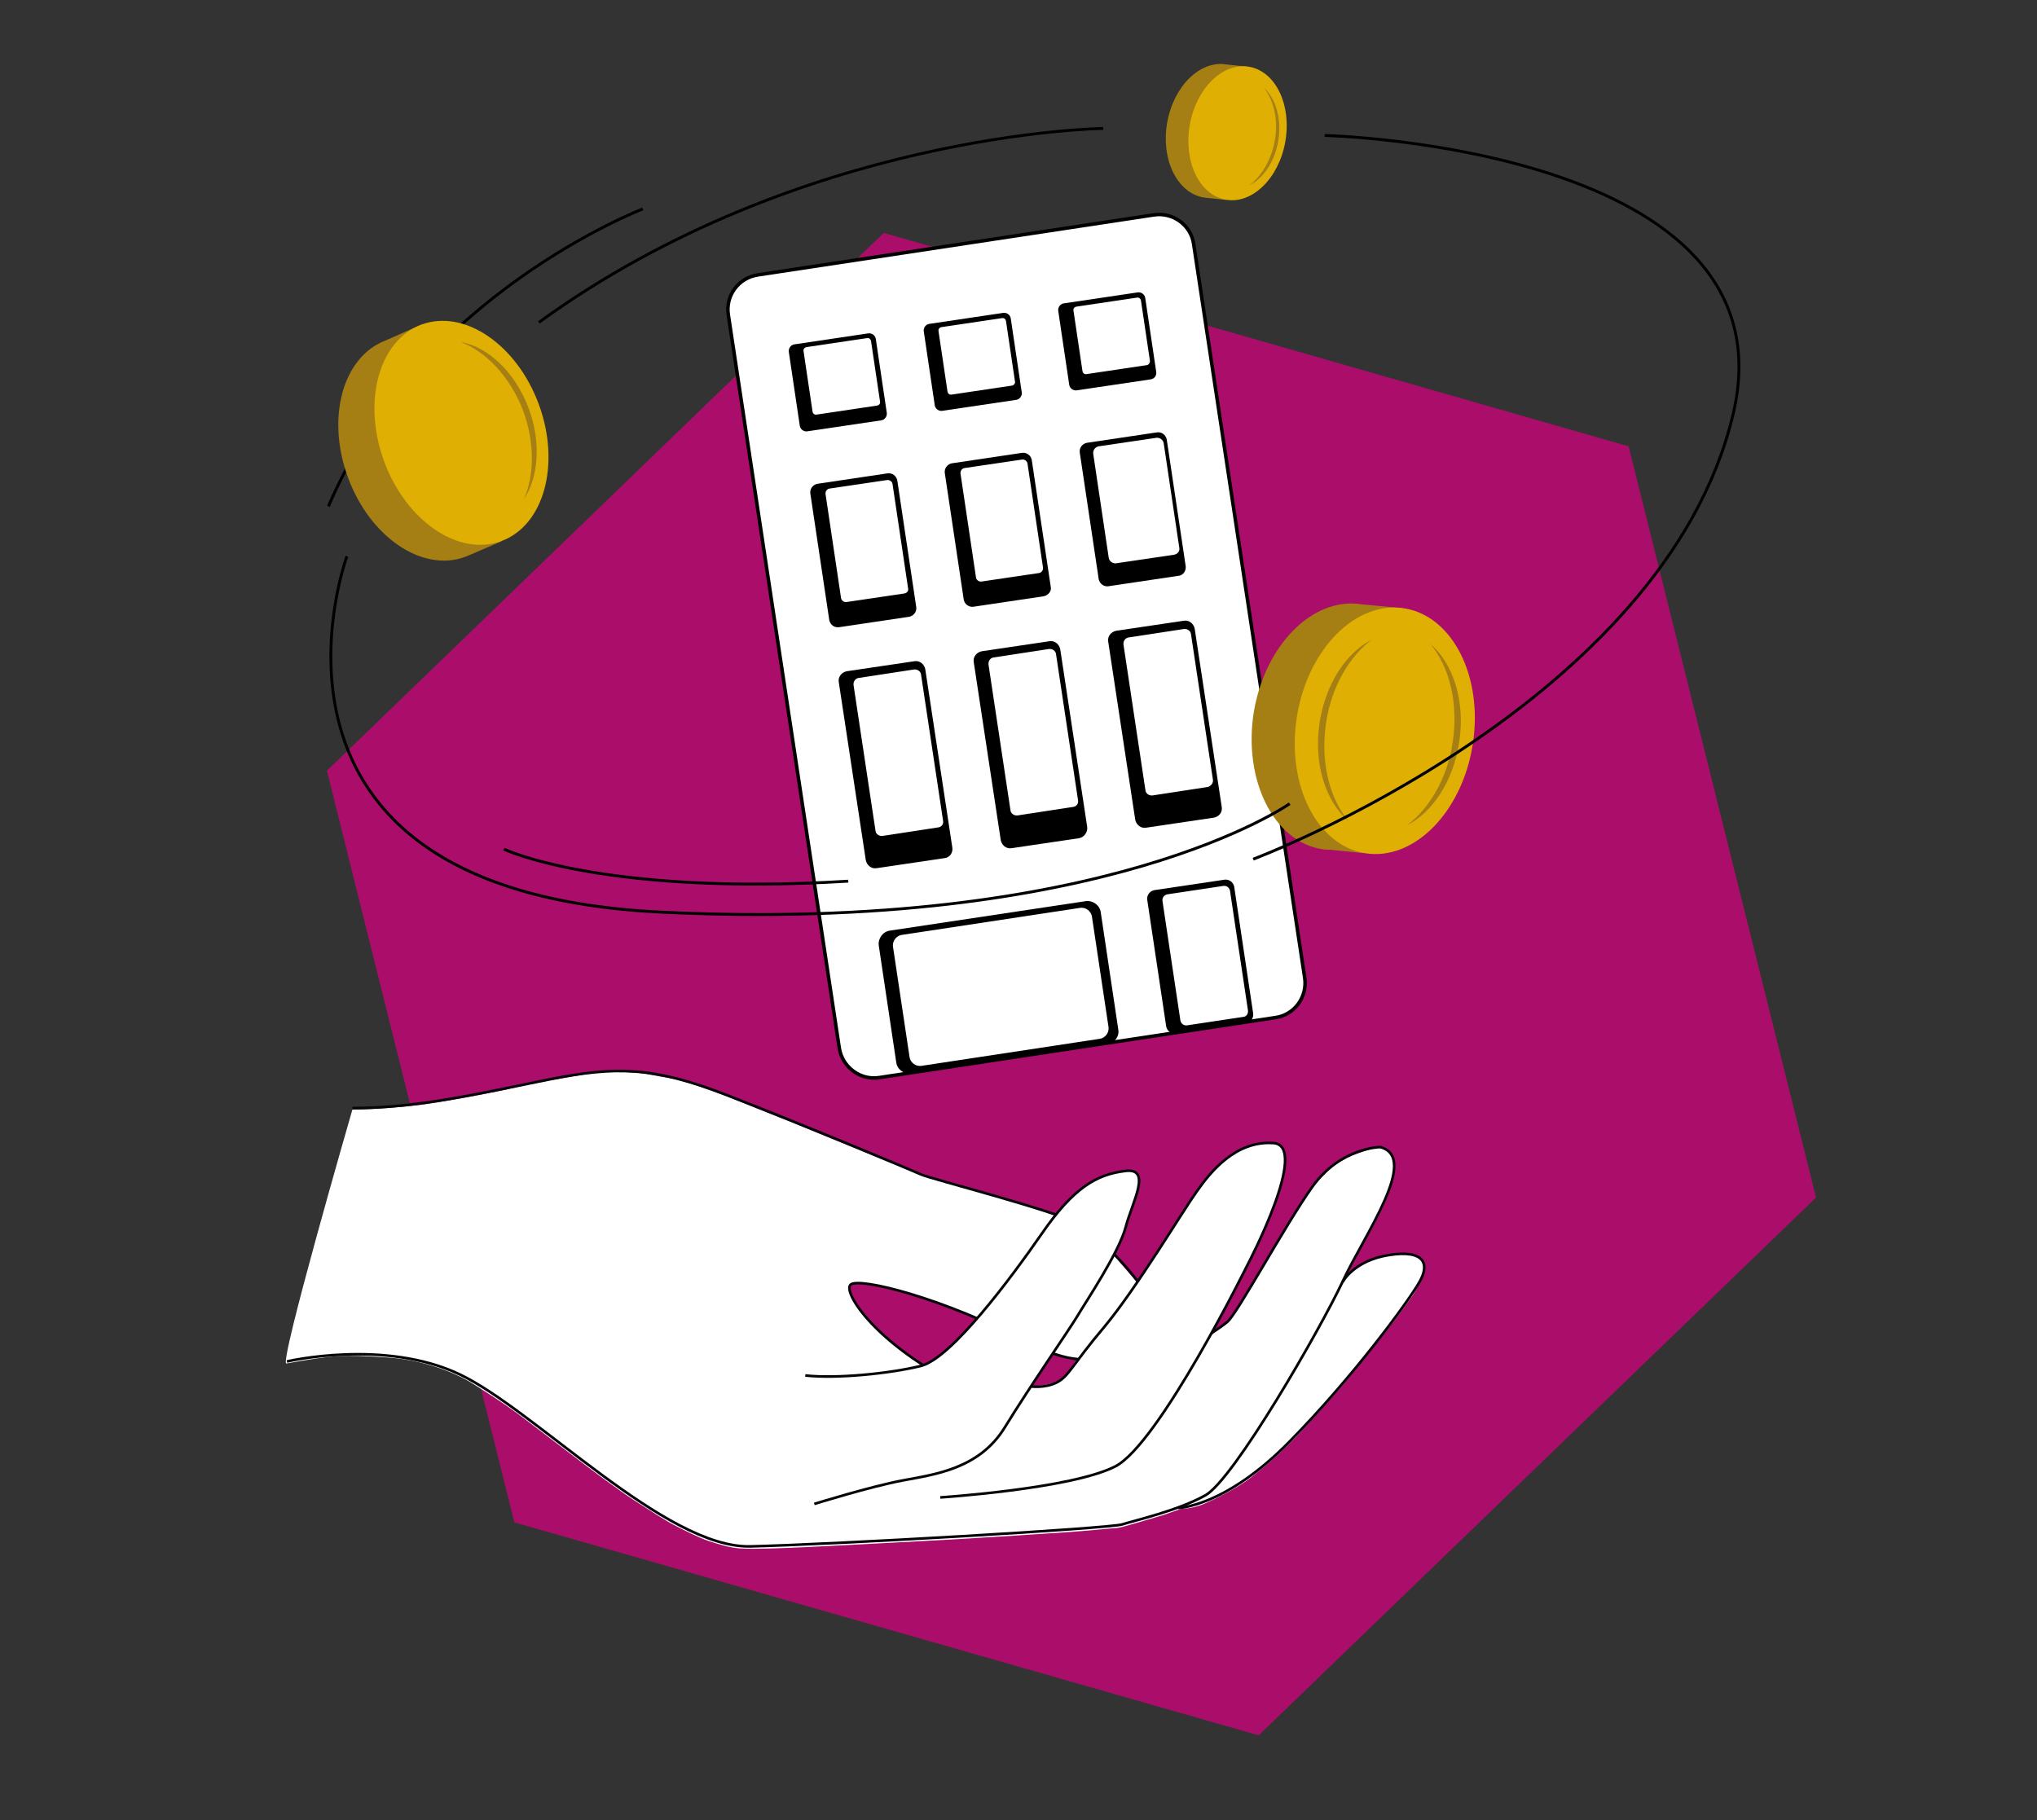 <?xml version="1.0" encoding="utf-8"?>
<!-- Generator: Adobe Illustrator 27.1.1, SVG Export Plug-In . SVG Version: 6.00 Build 0)  -->
<svg version="1.1" id="Layer_2_00000177471483067571904020000001262131126665566899_"
	 xmlns="http://www.w3.org/2000/svg" xmlns:xlink="http://www.w3.org/1999/xlink" x="0px" y="0px" viewBox="0 0 407.5 364.2"
	 style="enable-background:new 0 0 407.5 364.2;" xml:space="preserve">
<rect x="0" y="0" width="407.5" height="364.2" fill="#333333" stroke="none"/>
<style type="text/css">
	.st0{fill:none;stroke:#000000;stroke-width:0.577;stroke-miterlimit:10;}
	.st1{fill:#AB0D6B;}
	.st2{fill:#FFFFFF;}
	.st3{fill:none;stroke:#06060A;stroke-width:0.526;stroke-miterlimit:10;}
	.st4{fill:#FFFFFF;stroke:#06060A;stroke-width:0.526;stroke-miterlimit:10;}
	.st5{fill:#FFFFFF;stroke:#000000;stroke-width:0.704;stroke-miterlimit:10;}
	.st6{fill:#A57F13;}
	.st7{fill:#DFB003;}
</style>
<path class="st0" d="M128.6,41.8c0,0-44.8,17.1-62.9,59.5"/>
<polygon class="st1" points="325.8,89.3 176.8,46.6 65.4,154.2 102.9,304.6 251.8,347.2 363.3,239.6 "/>
<g>
	<path class="st2" d="M284.9,253.6c-0.2-1.5-1.2-2.6-3.4-2.7s-6,0-8.6,1.8c-2.3,1.5-2.9,1.5-4.3,4.1c1.4-2.8,4.1-8,4.6-8.8
		c0.8-1.4,4.4-7.7,5.2-11.2c0.8-3.4,0.7-4.9-0.2-5.9c-0.9-1-1.9-1.7-4.6-0.8c-2.7,0.9-5.4,1.7-8.2,4.4c-2.8,2.7-3.8,4.3-7.2,9.9
		c-3.4,5.6-7.6,12.7-7.6,12.7s-3.9,6.2-4.1,6.5c-0.2,0.2-0.8,1.1-2.1,2c-1.3,0.9-2.5,1.9-2.5,1.9l2.8-5c0,0,4.2-8.1,5-9.6
		c0.8-1.6,3.1-6.4,3.9-8.4c0.8-2,1.9-4.8,2.4-6.7s1.1-4.3,1-6.1c-0.1-1.8-0.9-2.6-2.1-2.8c-1.2-0.2-3.6,0-5.1,0.6
		c-1.5,0.6-3.6,1.5-6.4,4.1c-2.8,2.5-5.7,7.2-5.7,7.2l-6.4,9.9l-3.9,5.8l-4.7-5.5c0,0,1.5-3.2,2.4-5.9c0.9-2.7,2.6-7.3,2.5-8.8
		c-0.1-1.4-0.8-2.3-3.2-2c-2.5,0.3-6.1,1.8-8.6,3.9s-4.7,4.9-4.7,4.9s-8.2-2.6-12.5-3.8c-4.3-1.2-12.7-3.6-12.7-3.6
		s-2.2-0.8-5.4-2.1c-3.2-1.3-9-3.7-9-3.7s-12.8-5.2-13.2-5.4c-0.4-0.1-13.2-5.3-13.3-5.3c-0.1,0-7.7-3-11-3.5c-3.3-0.5-5-0.9-5-0.9
		s-6.1-0.8-11.6,0.1c-5.5,0.9-10.7,1.8-15.7,3c-5,1.1-14,2.7-17,3.1c-3.1,0.4-9.5,1-14.2,1c0,0-14.8,51.1-13.2,50.8
		c9.6-1.7,11.2-1.8,20.2-1.2s15.4,4.2,16.7,5s7.2,4.5,10.9,7.4c3.7,2.8,12.6,9.6,12.6,9.6s6.1,4.6,9.2,6.6c3.1,2,6,3.9,7.9,4.9
		c1.9,1,5.1,2.6,6.9,3.2c1.8,0.6,4.4,1.4,6.3,1.5c1.9,0.1,2.7,0.1,6.8,0c4-0.1,11.3-0.5,11.3-0.5l11.6-0.6l13-0.7
		c0,0,23.7-1.4,28.4-1.9s3.9-0.2,5.8-0.7c1.9-0.5,7.9-2.3,7.9-2.3l3.7-1.3c0,0,1.5,0.2,4.1-0.8c2.6-1.1,7-3.3,9.8-5.5
		c2.8-2.2,6.4-5.3,9.8-9c3.4-3.7,7.9-8.7,9.1-10.2c1.2-1.5,8.2-10.2,9.5-11.9c1.3-1.7,3.8-5.2,3.8-5.2S285.2,255.2,284.9,253.6z
		 M213,275.3c-2.2,2.6-9.2,2-9.2,2s10.6,4.4-2.3,2.6c-12.9-1.8-23.9-12.1-23.9-12.1c-5.4-3.9-7.8-9.7-7.7-10.3
		c0.1-0.7,0.2-1,3.1-0.8c2.9,0.2,7.4,1.6,11.2,2.7c3.9,1.2,10.7,4,10.7,4s12.4,5.9,14.8,7c2.5,1.1,5.8,1.3,5.8,1.3
		S215.1,272.7,213,275.3z"/>
	<path class="st3" d="M70.5,221.7c13.3,0,25.7-3,39.2-5.7s21-2.6,35.7,3.1c14.7,5.7,36.9,15,38.9,15.9c2,0.9,27.5,7.4,31.7,10
		c4.2,2.6,13.6,12.3,14,15.9c0.4,3.7-6,17.3-23.9,7.9c-17.8-9.3-34.1-13.2-35.9-11.8c-1.8,1.4,5.1,12.2,22.5,20.6"/>
	<path class="st3" d="M57.4,272.4c0,0,19.5-4.6,34.6,2.6c15.1,7.2,41.1,34.8,58.1,34.4s71.9-3.6,74.4-4.4c2.5-0.8,11-2.7,16.6-5.8
		c5.7-3.1,23.1-33.4,27.5-42.8c4.3-9.3,15.5-24.8,7.5-26.9c0,0-8,0.1-13.6,8s-15,25.4-17,27c-2,1.6-3.4,2.3-3.4,2.3"/>
	<path class="st3" d="M235.7,301.7c0,0,9.3-0.1,22.2-13.2c12.9-13.1,23.9-28.2,26-31.9c2.2-3.7,1.1-6.6-6-5.5s-9.3,5.4-9.3,5.4"/>
	<path class="st4" d="M188.1,299.6c0,0,26.2-1.7,35-6.2c8.8-4.5,26.5-40.4,26.5-40.4s12.6-23.9,5.1-24.3c-7.5-0.5-12.5,5.7-15.3,9.7
		c-2.8,3.9-12,19.3-18.5,27.1c-6.5,7.7-7.1,9.9-9.5,11.1s-5.2,0.8-5.2,0.8"/>
	<path class="st4" d="M162.9,300.9c0,0,11.3-3.5,17.7-4.7c6.4-1.2,15.3-2.3,20.4-10.6c5.1-8.3,13-19.7,14.6-22.4
		c1.6-2.7,8.3-12.7,9.6-17.7c1.3-5,5.4-12-0.2-11.2c-5.6,0.7-10.2,3.3-16.5,12.4c-6.3,9.1-18.2,25.1-24.3,26.6
		c-6.1,1.5-16.8,2.6-23.1,1.9"/>
</g>
<g>
	<path class="st5" d="M151.6,55l79.2-12c3.9-0.6,7.5,2.1,8,5.9L261,195.6c0.6,3.9-2.1,7.5-5.9,8l-79.2,12c-3.8,0.6-7.4-2.1-8-5.9
		L145.7,63C145.1,59.2,147.7,55.6,151.6,55z"/>
	<g>
		<path d="M230.2,75.9l-14.8,2.2c-0.7,0.1-1.4-0.4-1.5-1.1l-2.2-14.8c-0.1-0.7,0.4-1.4,1.1-1.5l14.8-2.2c0.7-0.1,1.4,0.4,1.5,1.1
			l2.2,14.8C231.4,75.2,230.9,75.8,230.2,75.9z"/>
		<path class="st5" d="M229.5,73.4l-12.1,1.8c-0.6,0.1-1.1-0.3-1.2-0.9l-1.8-12.1c-0.1-0.6,0.3-1.1,0.9-1.2l12.1-1.8
			c0.6-0.1,1.1,0.3,1.2,0.9l1.8,12.1C230.4,72.8,230,73.3,229.5,73.4z"/>
	</g>
	<g>
		<path d="M203.3,80l-14.8,2.2c-0.7,0.1-1.4-0.4-1.5-1.1l-2.2-14.8c-0.1-0.7,0.4-1.4,1.1-1.5l14.8-2.2c0.7-0.1,1.4,0.4,1.5,1.1
			l2.2,14.8C204.5,79.2,204,79.9,203.3,80z"/>
		<path class="st5" d="M202.5,77.5l-12.1,1.8c-0.6,0.1-1.1-0.3-1.2-0.9l-1.8-12.1c-0.1-0.6,0.3-1.1,0.9-1.2l12.1-1.8
			c0.6-0.1,1.1,0.3,1.2,0.9l1.8,12.1C203.5,76.8,203.1,77.4,202.5,77.5z"/>
	</g>
	<g>
		<path d="M176.3,84.1l-14.8,2.2c-0.7,0.1-1.4-0.4-1.5-1.1l-2.2-14.8c-0.1-0.7,0.4-1.4,1.1-1.5l14.8-2.2c0.7-0.1,1.4,0.4,1.5,1.1
			l2.2,14.8C177.5,83.3,177,84,176.3,84.1z"/>
		<path class="st5" d="M175.5,81.5l-12.1,1.8c-0.6,0.1-1.1-0.3-1.2-0.9l-1.8-12.1c-0.1-0.6,0.3-1.1,0.9-1.2l12.1-1.8
			c0.6-0.1,1.1,0.3,1.2,0.9l1.8,12.1C176.5,80.9,176.1,81.4,175.5,81.5z"/>
	</g>
	<g>
		<path d="M235.8,115.2l-14.1,2.1c-0.9,0.1-1.7-0.5-1.9-1.4L216,90.5c-0.1-0.9,0.5-1.7,1.4-1.9l14.1-2.1c0.9-0.1,1.7,0.5,1.9,1.4
			l3.8,25.4C237.3,114.2,236.7,115.1,235.8,115.2z"/>
		<path class="st2" d="M234.8,111l-11.5,1.7c-0.7,0.1-1.4-0.4-1.5-1.1l-3.1-20.8c-0.1-0.7,0.4-1.4,1.1-1.5l11.5-1.7
			c0.7-0.1,1.4,0.4,1.5,1.1l3.1,20.8C236.1,110.2,235.6,110.9,234.8,111z"/>
	</g>
	<g>
		<path d="M208.8,119.3l-14.1,2.1c-0.9,0.1-1.7-0.5-1.9-1.4l-3.8-25.4c-0.1-0.9,0.5-1.7,1.4-1.9l14.1-2.1c0.9-0.1,1.7,0.5,1.9,1.4
			l3.8,25.4C210.4,118.3,209.7,119.1,208.8,119.3z"/>
		<path class="st5" d="M207.9,115l-11.5,1.7c-0.7,0.1-1.4-0.4-1.5-1.1l-3.1-20.8c-0.1-0.7,0.4-1.4,1.1-1.5l11.5-1.7
			c0.7-0.1,1.4,0.4,1.5,1.1l3.1,20.8C209.1,114.2,208.6,114.9,207.9,115z"/>
	</g>
	<g>
		<path d="M181.9,123.4l-14.1,2.1c-0.9,0.1-1.7-0.5-1.9-1.4l-3.8-25.4c-0.1-0.9,0.5-1.7,1.4-1.9l14.1-2.1c0.9-0.1,1.7,0.5,1.9,1.4
			l3.8,25.4C183.4,122.4,182.8,123.2,181.9,123.4z"/>
		<path class="st5" d="M180.9,119.1l-11.5,1.7c-0.7,0.1-1.4-0.4-1.5-1.1l-3.1-20.8c-0.1-0.7,0.4-1.4,1.1-1.5l11.5-1.7
			c0.7-0.1,1.4,0.4,1.5,1.1l3.1,20.8C182.2,118.3,181.7,119,180.9,119.1z"/>
	</g>
	<g>
		<path d="M242.8,163.6l-13.5,2c-1.1,0.2-2-0.6-2.2-1.6l-5.4-35.6c-0.2-1.1,0.6-2,1.6-2.2l13.5-2c1.1-0.2,2,0.6,2.2,1.6l5.4,35.6
			C244.6,162.5,243.9,163.4,242.8,163.6z"/>
		<path class="st5" d="M241.7,157.8l-11.1,1.7c-0.9,0.1-1.7-0.5-1.8-1.3l-4.4-29.2c-0.1-0.9,0.5-1.7,1.3-1.8l11.1-1.7
			c0.9-0.1,1.7,0.5,1.8,1.3l4.4,29.2C243.1,156.8,242.5,157.6,241.7,157.8z"/>
	</g>
	<g>
		<path d="M215.9,167.7l-13.5,2c-1.1,0.2-2-0.6-2.2-1.6l-5.4-35.6c-0.2-1.1,0.6-2,1.6-2.2l13.5-2c1.1-0.2,2,0.6,2.2,1.6l5.4,35.6
			C217.6,166.5,216.9,167.5,215.9,167.7z"/>
		<path class="st5" d="M214.7,161.8l-11.1,1.7c-0.9,0.1-1.7-0.5-1.8-1.3l-4.4-29.2c-0.1-0.9,0.5-1.7,1.3-1.8l11.1-1.7
			c0.9-0.1,1.7,0.5,1.8,1.3L216,160C216.2,160.9,215.6,161.7,214.7,161.8z"/>
	</g>
	<g>
		<path d="M188.9,171.7l-13.5,2c-1.1,0.2-2-0.6-2.2-1.6l-5.4-35.6c-0.2-1.1,0.6-2,1.6-2.2l13.5-2c1.1-0.2,2,0.6,2.2,1.6l5.4,35.6
			C190.7,170.6,190,171.6,188.9,171.7z"/>
		<path class="st5" d="M187.7,165.9l-11.1,1.7c-0.9,0.1-1.7-0.5-1.8-1.3l-4.4-29.2c-0.1-0.9,0.5-1.7,1.3-1.8l11.1-1.7
			c0.9-0.1,1.7,0.5,1.8,1.3l4.4,29.2C189.2,165,188.6,165.8,187.7,165.9z"/>
	</g>
	<g>
		<path d="M249.3,204.7l-14.1,2.1c-0.9,0.1-1.7-0.5-1.9-1.4l-3.8-25.4c-0.1-0.9,0.5-1.7,1.4-1.9L245,176c0.9-0.1,1.7,0.5,1.9,1.4
			l3.8,25.4C250.8,203.7,250.2,204.6,249.3,204.7z"/>
		<path class="st5" d="M248.8,203.8l-11.3,1.7c-0.8,0.1-1.5-0.4-1.7-1.2l-3.6-24c-0.1-0.8,0.4-1.5,1.2-1.7l11.3-1.7
			c0.8-0.1,1.5,0.4,1.7,1.2l3.6,24C250.1,203,249.6,203.7,248.8,203.8z"/>
	</g>
	<g>
		<path d="M221.5,208.9l-39.2,5.9c-1.4,0.2-2.8-0.8-3-2.2l-3.5-23.4c-0.2-1.4,0.8-2.8,2.2-3l39.2-5.9c1.4-0.2,2.8,0.8,3,2.2
			l3.5,23.4C224,207.3,223,208.7,221.5,208.9z"/>
		<path class="st5" d="M220,208.2l-35.6,5.4c-1.3,0.2-2.6-0.7-2.8-2.1l-3.3-22c-0.2-1.3,0.7-2.6,2.1-2.8l35.6-5.4
			c1.3-0.2,2.6,0.7,2.8,2.1l3.3,22C222.3,206.7,221.4,208,220,208.2z"/>
	</g>
</g>
<g>
	<path class="st6" d="M273.3,168.3c6.2-3.3,11.2-10.8,12.7-20.1c1.5-9.3-1-18-5.8-23.1l0.5-3.4l-8.4-0.8
		c-9.7-1.5-19.3,8.2-21.5,21.7c-2.1,13.5,4,25.8,13.7,27.3c0.5,0.1,0.9,0.1,1.4,0.1l7,0.7L273.3,168.3z"/>
	
		<ellipse transform="matrix(0.157 -0.988 0.988 0.157 89.121 396.74)" class="st7" cx="276.8" cy="146.2" rx="24.8" ry="17.8"/>
	<path class="st6" d="M290.6,148.6c-1.1,7.2-4.7,13.2-9.1,16.5c5.1-2.6,9.2-8.8,10.4-16.5c1.3-8.3-1.2-15.9-5.8-19.8
		C290,133.4,291.8,140.8,290.6,148.6z"/>
	<path class="st6" d="M265.3,144.5c1.1-7.2,4.7-13.2,9.1-16.5c-5.1,2.6-9.2,8.8-10.4,16.5c-1.3,8.3,1.2,15.9,5.8,19.8
		C265.9,159.7,264.1,152.3,265.3,144.5z"/>
</g>
<g>
	<path class="st6" d="M99.6,106.1c3.5-5.4,4.2-13.8,1.1-22.1c-3-8.2-9-14.2-15.2-16.1l-1.1-3l-7.2,3.2c-8.6,3.2-12,15.4-7.6,27.4
		c4.4,12,14.9,19.1,23.5,15.9c0.4-0.2,0.8-0.3,1.2-0.5l6-2.6L99.6,106.1z"/>
	
		<ellipse transform="matrix(0.938 -0.345 0.345 0.938 -24.233 37.246)" class="st7" cx="92.4" cy="86.6" rx="16.5" ry="23.1"/>
	<path class="st6" d="M104.7,82.3c2.3,6.4,2.2,12.8,0.1,17.6c2.9-4.4,3.5-11.3,1-18.1c-2.7-7.3-8.1-12.4-13.7-13.4
		C97.2,70.3,102.1,75.4,104.7,82.3z"/>
</g>
<g>
	<path class="st6" d="M245.5,38.7c3.4-1.7,6.2-5.8,7.1-10.8c0.9-5.1-0.4-9.8-2.9-12.6l0.3-1.9l-4.6-0.5c-5.3-0.9-10.6,4.3-11.9,11.6
		c-1.3,7.3,1.9,14,7.2,15c0.3,0,0.5,0.1,0.8,0.1l3.8,0.4L245.5,38.7z"/>
	
		<ellipse transform="matrix(0.174 -0.985 0.985 0.174 178.089 265.883)" class="st7" cx="247.6" cy="26.8" rx="13.5" ry="9.7"/>
	<path class="st6" d="M255,28.2c-0.7,3.9-2.7,7.1-5.1,8.9c2.8-1.4,5.1-4.7,5.8-8.8c0.8-4.5-0.5-8.6-2.9-10.8
		C254.8,20,255.8,24,255,28.2z"/>
</g>
<path class="st0" d="M220.7,25.7c0,0-60.4,0.7-112.9,38.8"/>
<path class="st0" d="M69.4,111.3c0,0-24.7,67,62.9,71.2c89,4.3,125.7-21.7,125.7-21.7"/>
<path class="st0" d="M250.7,171.9c0,0,82.2-30.8,96-89C359.4,29.4,265,27.1,265,27.1"/>
<path class="st0" d="M100.8,169.9c0,0,19.7,9.4,68.9,6.4"/>
</svg>
